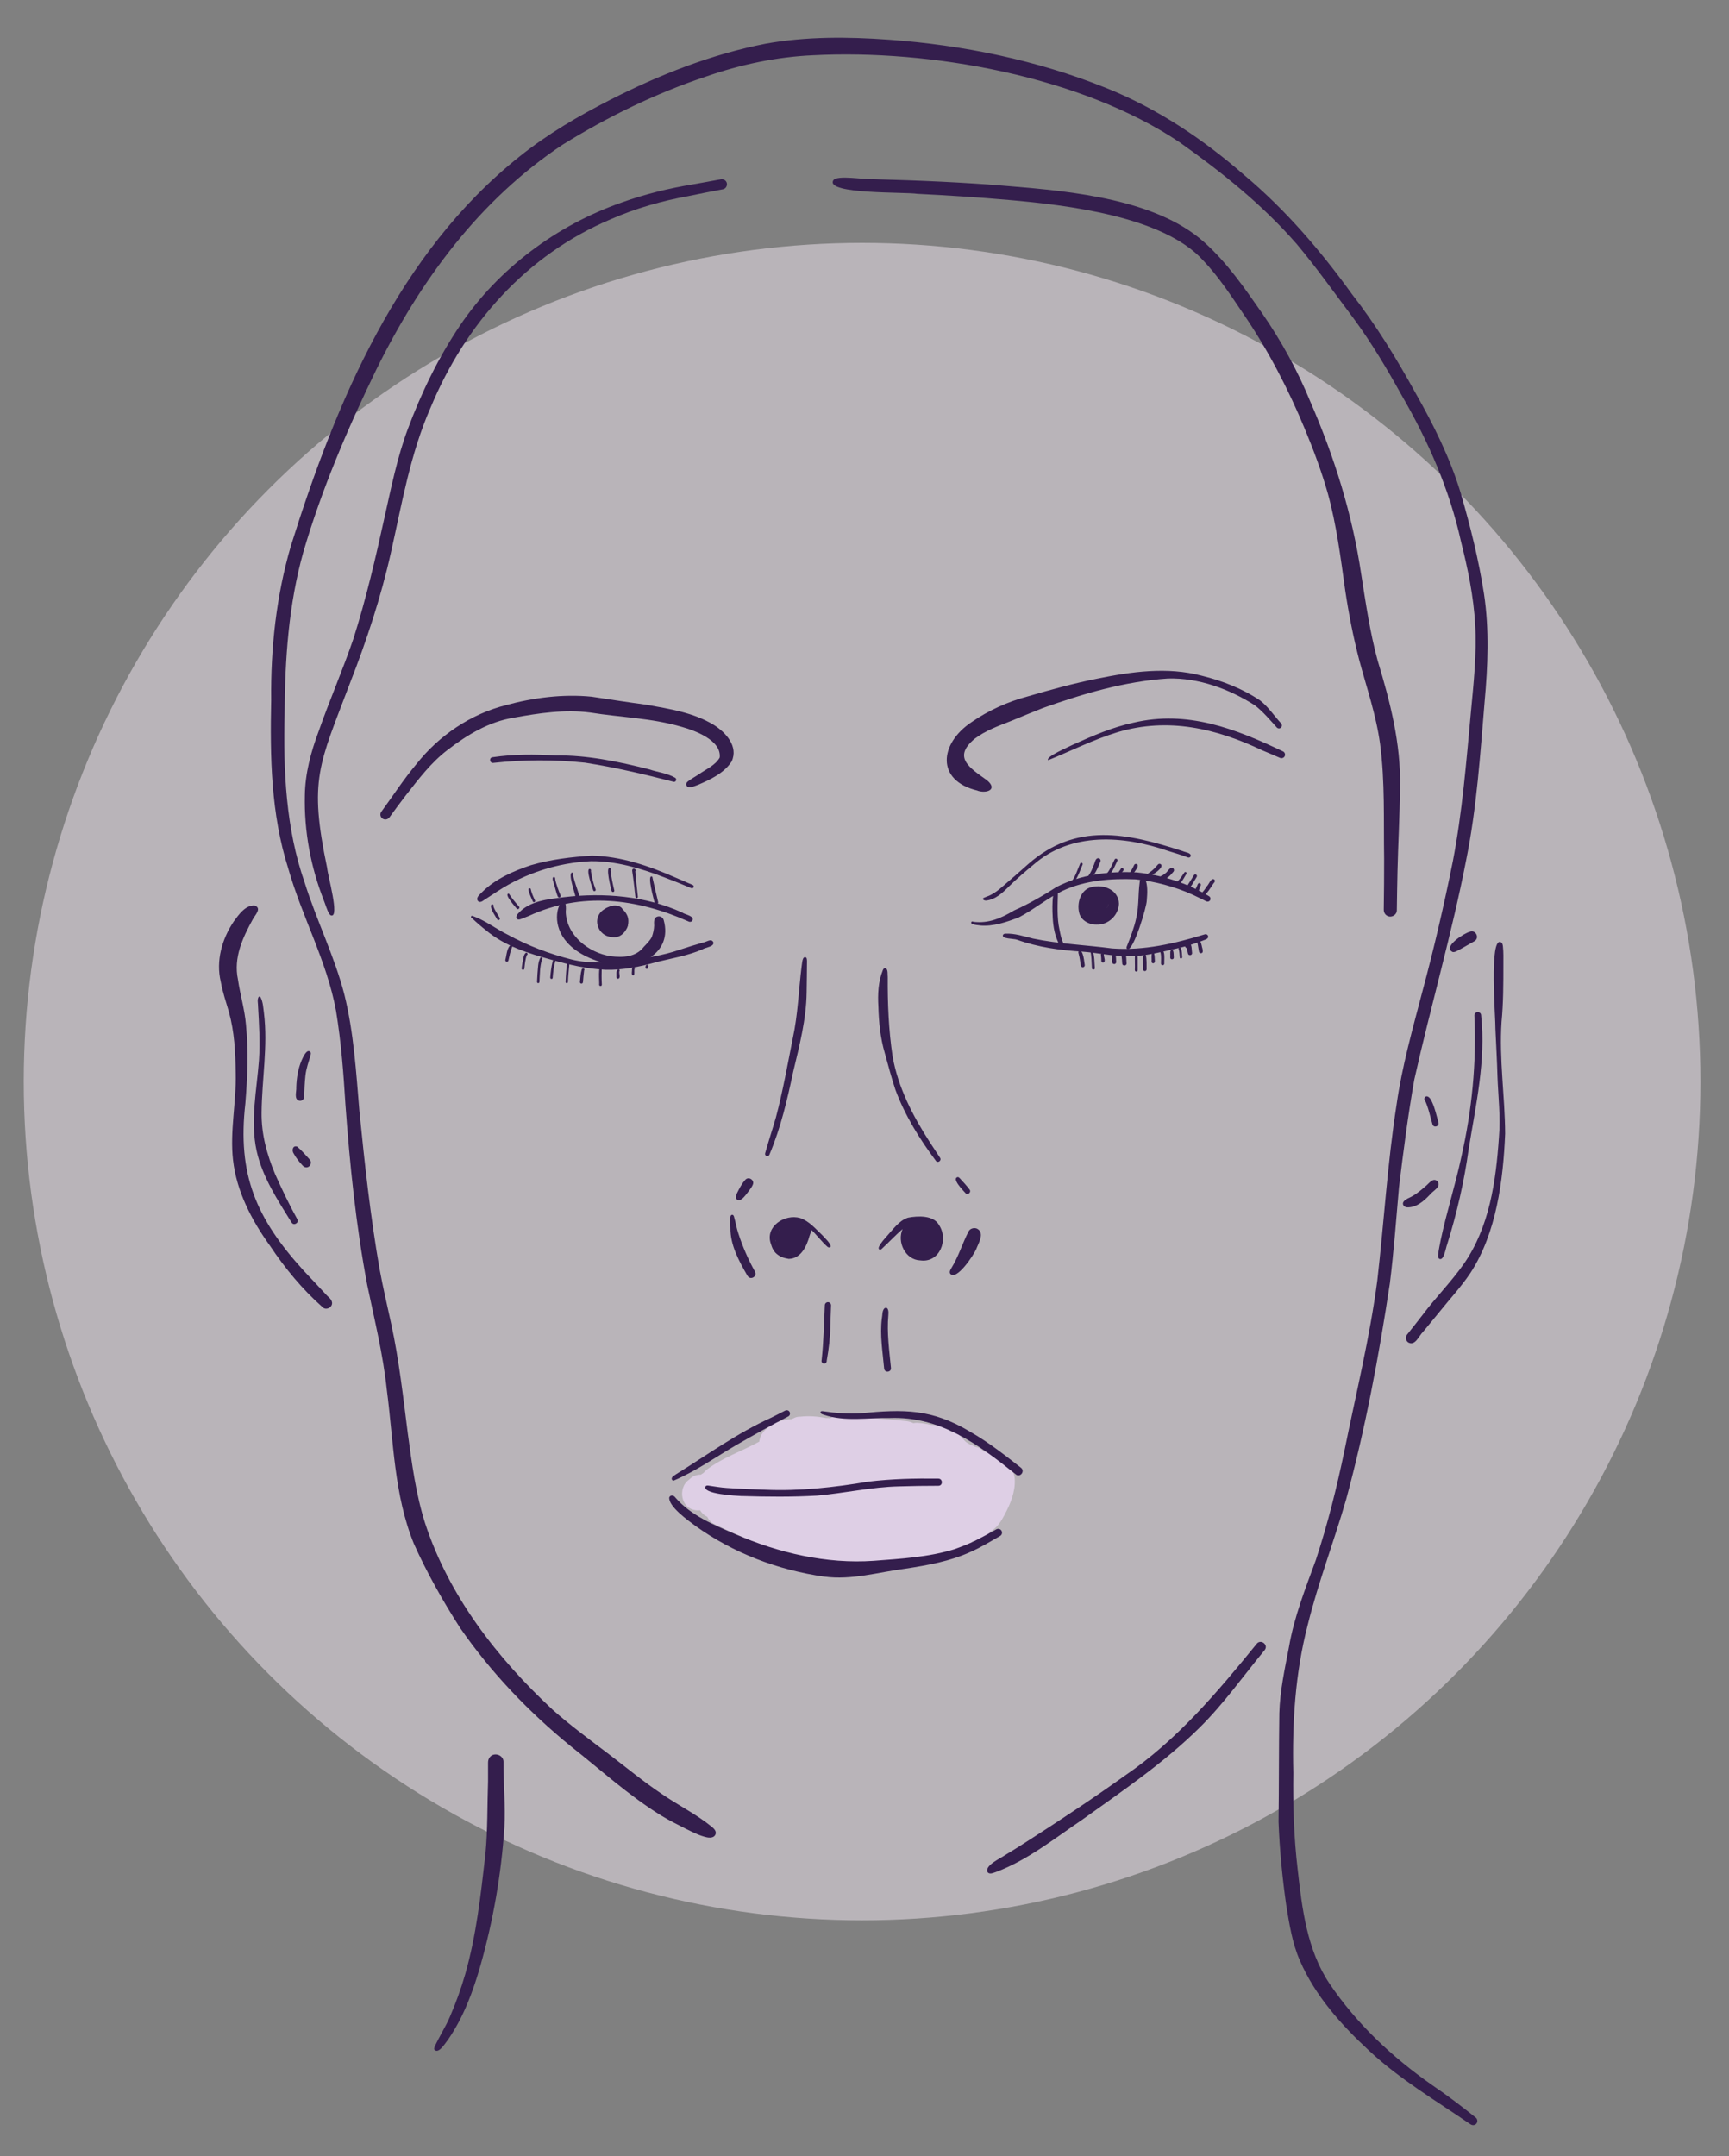 <?xml version="1.0" encoding="UTF-8"?>
<svg id="Calque_1" data-name="Calque 1" xmlns="http://www.w3.org/2000/svg" viewBox="0 0 284.61 354.78">
  <rect x="0" y="0" width="284.61" height="354.78" fill="#808080" stroke="none"/>
  <defs>
    <style>
      .cls-1 {
        fill: #cab7d9;
      }

      .cls-1, .cls-2, .cls-3 {
        stroke-width: 0px;
      }

      .cls-2 {
        fill: #f3e9f2;
        opacity: .5;
      }

      .cls-3 {
        fill: #341e4d;
      }
    </style>
  </defs>
  <path class="cls-1" d="M166.22,241.48c-.12-.12-.26-.23-.41-.33-.02-.02-.03-.05-.05-.07-.92-1.17-2.41-1.85-3.81-2.26,0,0,0,0,0,0-.02-.02-.03-.04-.04-.05-.19-.14-.37-.29-.56-.43-.27-.16-.56-.25-.85-.3,0,0-.02,0-.02,0-.19-.12-.4-.22-.62-.3-.04-.02-.06-.02-.09-.03-.06-.03-.11-.05-.17-.08-.19-.1-.36-.22-.55-.34-.06-.05-.13-.11-.19-.17-.11-.1-.68-.78-.23-.19-.46-.59-.89-1.05-1.64-1.26-.13-.03-.27-.05-.4-.07,0,0,0,0,0,0-.55-.46-.85-.63-1.52-.88-.52-.2-1.11-.25-1.66-.27-.04,0-.08,0-.13,0-.76-.19-1.53-.31-2.33-.35-.2,0-.4.02-.6.06-.36-.17-.74-.29-1.17-.34-3.74-.4-7.48-.68-11.23-.84-.47-.02-.92.13-1.32.37-.16-.03-.33-.05-.5-.04-.06,0-.12,0-.18,0-1.39-.27-2.82-.38-4.22-.22-.38-.01-.73.06-1.06.24-.12.04-.23.1-.33.16-1.73.12-3.39.67-4.61,2.02-.42.47-.68,1.07-.75,1.69-2.82,1.56-5.97,2.59-8.56,4.55-.23.18-.43.38-.62.6-.01.01-.03.02-.04.03-.14.07-.26.16-.38.25-.86,0-1.5.33-1.94.82-1.94,1.28-1.46,5.06,1.48,5.06.11,0,.21-.02.31-.03.28.47.68.86,1.19,1.07.21.49.57.91,1.09,1.16,2.48,1.23,5,2.35,7.56,3.39,1.24.5,2.49.98,3.75,1.43,1.21.44,2.46.96,3.74,1.17.58.09,1.19.11,1.78.05.28.09.58.15.92.15,4.01.02,8.02.14,12.03.05,1.9-.04,3.84-.2,5.69-.68.91-.24,1.78-.58,2.63-.97.39.07.81.08,1.22,0,.85-.15,1.66-.48,2.41-.92.34-.2.63-.48.85-.8.53-.02,1.06-.16,1.53-.4.37-.19.7-.47,1.02-.74.15-.13.28-.3.39-.48.04-.02.08-.03.11-.05,1.05-.61,1.65-1.6,2.2-2.63.96-1.8,1.8-3.77,1.7-5.85-.03-.72-.28-1.42-.8-1.94Z"/>
  <g>
    <circle class="cls-2" cx="141.91" cy="177.96" r="138"/>
    <g>
      <path class="cls-3" d="M71.5,337.24c-.08-.15,0-.35.05-.5.77-1.66,1.79-3.24,2.51-4.91.99-2.29,1.84-4.64,2.52-7,1.84-6.45,2.56-13.08,3.32-19.7.4-4.11.3-8.08.44-12.05.01-1.03,0-2.06,0-3.08,0-.34.09-.66.32-.92.7-.83,2.21-.32,2.22.78-.01,3.62.34,7.23.15,10.85-.53,7.74-1.82,15.16-3.91,22.58-1.22,4.3-2.8,8.58-5.35,12.28-.45.54-1.55,2.45-2.26,1.68Z"/>
      <path class="cls-3" d="M242.08,349.54c-5.67-3.89-11.63-7.39-16.68-12.1-4.58-4.24-8.92-9.06-11.42-14.84-1.27-2.88-1.74-6.02-2.25-9.1-.65-4.54-1.09-9.12-1.27-13.71.08-5.97.04-11.95.13-17.92.1-3.66.89-7.26,1.58-10.84.84-4.95,2.71-9.66,4.43-14.35,1.94-5.89,3.45-11.93,4.71-18,1.89-9.36,4.17-18.57,5.41-28,1.11-9.64,1.67-19.33,3.17-28.92.89-6.29,2.63-12.42,4.23-18.55,1.92-7.12,3.59-14.3,5.04-21.53,1.55-8.06,2.2-16.27,2.96-24.44.45-4.79.99-9.7.71-14.48-.26-4.63-1.21-9.19-2.34-13.68-1.89-8.54-5.41-16.55-9.79-24.09-2.42-4.36-4.95-8.62-7.91-12.63-3.08-4.09-6.04-8.28-9.33-12.2-5.68-6.51-12.3-11.79-19.28-16.75-16.19-10.87-41.06-15.32-60.34-14.32-6.02.26-12.07,1.56-17.7,3.53-8.28,2.77-16.1,6.6-23.49,11.16-13.74,9.12-23.5,22.42-30.72,37.06-4.7,9.67-8.99,19.69-12,30-2.43,8.65-3.03,17.66-3.08,26.61-.23,9.3.2,18.91,3.29,27.73,1.95,6.24,4.92,12.13,6.55,18.47,1.55,6.25,1.93,12.72,2.47,19.11.86,8.69,1.82,17.43,3.32,26.03.56,3.03,1.26,6.03,1.92,9.04,1.29,5.95,1.96,12,2.73,18.03.67,4.95,1.32,9.94,2.83,14.71,3.91,12,11.87,22.24,21.02,30.75,2.97,2.63,6.17,4.97,9.33,7.37,2.85,2.17,5.62,4.46,8.6,6.46,2.68,1.86,5.64,3.3,8.18,5.36.42.34.96.82.64,1.41-.36.63-1.27.44-1.83.27-1.08-.31-2.08-.83-3.08-1.33-1.34-.67-2.67-1.34-3.95-2.12-5.34-3.28-9.99-7.54-14.9-11.41-6.9-5.61-13.14-12.14-18.21-19.45-2.85-4.44-5.47-9.06-7.63-13.88-3.28-8.04-3.34-16.88-4.46-25.37-.62-5.84-2.04-11.53-3.23-17.26-1.84-9.75-2.85-19.66-3.57-29.55-.32-5.19-.71-10.39-1.56-15.52-1.49-8.15-5.61-15.47-7.86-23.4-2.86-8.97-3.01-18.4-2.81-27.73-.09-8.58.84-17.16,3.26-25.41,7.42-23.67,17.7-48.12,37.59-63.98,4.6-3.7,9.72-6.69,14.97-9.36,8.1-4.13,16.68-7.5,25.62-9.24,6.67-1.19,13.5-1.13,20.24-.65,12.2.88,24.33,3.36,35.7,7.92,8.45,3.37,16.06,8.46,22.88,14.43,6.74,5.67,12.48,12.36,17.62,19.48,3.99,5.11,7.37,10.65,10.5,16.32,2.97,5.23,5.66,10.64,7.42,16.41,1.58,5.45,2.97,10.99,3.84,16.6.89,5.9.64,11.89.1,17.81-.72,8.66-1.29,17.37-3.01,25.9-2.35,12.13-5.88,24.23-8.56,36.23-1.04,5.88-1.8,11.8-2.52,17.73-.46,5.26-.85,10.54-1.5,15.78-1.8,11.94-4.03,23.87-7.19,35.53-2,6.95-4.62,13.71-6.35,20.75-2.06,7.95-2.55,16.08-2.36,24.25-.07,5.32.09,10.63.72,15.92.73,6.49,1.53,13.22,5.23,18.77,4.51,6.66,10.33,12.11,16.86,16.68,2.49,1.69,4.88,3.49,7.22,5.38.3.23.35.68.12.98-.24.31-.67.34-.98.12Z"/>
      <path class="cls-3" d="M53.1,215.08c-3.35-2.96-6.19-6.4-8.66-10.11-3.01-4.18-5.5-8.93-6.08-14.11-.54-4.71.56-9.58.44-14.27-.04-3.51-.21-6.79-1.12-10.1-.48-1.65-1.04-3.28-1.34-4.97-.82-3.45.2-7.02,2.14-9.91.82-1.12,1.89-2.68,3.42-2.63,1.24.43.13,1.54-.25,2.21-1.71,3.09-3.24,6.39-2.48,9.97.36,2.5,1.11,4.93,1.32,7.45.42,4.3.25,8.63-.1,12.93-1.34,11.72,1.77,18.93,9.58,27.51,1.19,1.29,2.41,2.54,3.6,3.84.42.53.99.77,1.09,1.43.09.79-.98,1.35-1.56.77Z"/>
      <path class="cls-3" d="M48.01,201.18c-2.31-3.74-4.8-7.47-5.77-11.83-1.07-4.91.02-9.95.39-14.89.2-3,.02-5.9-.15-8.87.01-.48-.16-1.02.05-1.47.03-.1.12-.16.23-.14.08.02.14.09.16.16.39.78.41,1.69.53,2.54.67,5.45-.34,10.91-.39,16.37-.05,3.55.89,6.96,2.24,10.17,1.13,2.51,2.31,5.01,3.65,7.41.31.56-.59,1.1-.93.54Z"/>
      <path class="cls-3" d="M49.34,181.12c-1.04-.17-.5-1.52-.57-2.24.05-1.49.28-2.98.86-4.37.2-.44.89-2.12,1.49-1.39.08.16.04.34,0,.51-.32,1.09-.71,2.17-.84,3.31-.13,1.18-.18,2.37-.22,3.55-.01.37-.36.66-.72.64Z"/>
      <path class="cls-3" d="M50.38,192.07c-.21-.01-.38-.11-.53-.26-.58-.61-1.1-1.27-1.5-2-.36-.49-.17-1.42.58-1.14.75.63,1.4,1.41,2.07,2.14.43.49.04,1.31-.62,1.26Z"/>
      <path class="cls-3" d="M54.5,150.62c-.15-.05-.24-.17-.32-.29-.4-.7-.6-1.5-.9-2.24-2.14-5.46-3.23-11.34-3.1-17.21.05-3.63,1-7.15,2.26-10.52,1.81-5.17,4.02-10.2,5.78-15.39,2.08-6.6,3.6-13.14,5.08-19.86,1.09-4.86,2.07-9.78,3.81-14.47,2.24-5.99,5.04-11.8,8.62-17.1,6.35-9.37,15.88-16.46,26.54-20.2,3.82-1.38,7.79-2.35,11.8-3.01,1.53-.26,3.06-.55,4.59-.83.45-.08.9.2.99.65.09.44-.2.91-.65.99-1.89.35-3.79.73-5.67,1.12-4.37.79-8.67,2.01-12.74,3.79-13.93,5.87-23.99,17.24-29.72,31.04-3.34,7.59-4.71,15.79-6.52,23.83-1.64,7.34-4.01,14.51-6.75,21.51-5.08,13.43-6.8,15.78-3.75,30.37.1,1.29,2.11,8.25.64,7.82Z"/>
      <path class="cls-3" d="M228.79,150.81c-.61-.04-1.02-.55-1.01-1.14.04-2.82.07-5.64.06-8.41-.1-6.38.16-12.57-.66-18.83-.67-4.86-2.19-9.17-3.43-13.8-.99-3.79-1.74-7.64-2.32-11.52-.75-5.41-1.44-10.78-2.85-15.89-1.02-3.6-2.33-7.11-3.76-10.56-2.74-6.62-6.05-13.01-10.09-18.93-2.08-3.06-4.13-6.22-6.69-8.89-6.58-7.28-22.54-9.11-32-9.94-5.02-.44-10.04-.76-15.07-1.01-1.87-.32-15.03.1-13.82-2.19.5-.99,5.29-.1,6.51-.22,7.54.21,15.08.51,22.59,1.16,10.24.84,24.09,2.17,31.96,9.2,3.77,3.36,6.67,7.57,9.54,11.69,3.16,4.56,5.85,9.45,7.95,14.58,3.95,9.06,6.91,18.53,8.36,28.32.75,4.75,1.44,9.57,2.7,14.21,2.06,6.79,3.87,13.74,3.69,20.9-.03,4.62-.31,9.25-.41,13.87-.05,2.13-.08,4.26-.11,6.39,0,.59-.57,1.04-1.14,1.01Z"/>
      <path class="cls-3" d="M62.97,134.69c-.36-.24-.47-.76-.21-1.12,1.92-2.61,3.68-5.35,5.77-7.83,3.71-4.71,8.96-8.27,14.79-9.73,4.54-1.23,9.36-1.84,14.06-1.38,3,.45,6,.92,9,1.32,3.8.68,7.8,1.29,11.13,3.33,1.98,1.25,4.08,3.54,2.92,6.02-1.23,1.9-3.51,2.98-5.54,3.84-.54.17-1.71.81-1.94-.04-.02-.21.12-.39.27-.52.55-.43,1.17-.76,1.76-1.14,1.26-.9,2.74-1.48,3.49-2.79.32-2.84-4.07-4.45-6.26-5.06-5.02-1.47-9.97-1.54-15.04-2.35-4.18-.55-8.46.09-12.57.84-4.09.65-7.68,2.81-10.91,5.3-2.74,2.08-4.82,4.85-6.93,7.54-.9,1.17-1.79,2.36-2.65,3.56-.26.36-.76.46-1.12.22Z"/>
      <path class="cls-3" d="M110.94,128.65c-4.82-1.24-9.73-2.4-14.64-3.16-5.02-.53-10.12-.51-15.13.04-.6.04-.69-.89-.07-.94,3.47-.51,6.86-.49,10.35-.29,5.2-.08,10.38,1.02,15.39,2.28,1.4.48,2.97.63,4.26,1.37.35.15.23.73-.17.69Z"/>
      <path class="cls-3" d="M160.94,130.09c-6.97-1.65-6.27-7.76-1.05-11.25,2.77-1.93,6.03-3.4,9.26-4.25,3.79-1.11,7.6-2.16,11.47-2.93,5.63-1.15,11.51-1.98,17.16-.49,3.42.84,6.78,2.14,9.7,4.12,1.33,1.06,2.27,2.5,3.41,3.74.17.2.17.5-.03.69-.19.18-.51.17-.69-.03-1.14-1.26-2.25-2.58-3.59-3.63-4.24-2.7-9.27-4.56-14.34-4.42-7.08.47-13.9,2.48-20.54,4.84-1.82.71-3.63,1.47-5.44,2.21-2,.78-4.07,1.54-5.78,2.83-3.77,3.1-.83,4.83,2,6.87,1.79,1.5-.02,2.2-1.54,1.72Z"/>
      <path class="cls-3" d="M172.54,125.08c-.53-.56,3.56-2.26,4.07-2.55,3.24-1.46,6.54-2.9,10.03-3.64,8.83-2.06,16.69.99,24.55,4.74.29.13.42.49.29.78-.13.29-.49.42-.78.29-.95-.43-1.93-.82-2.89-1.23-7.63-3.63-15.52-5.47-23.81-3.01-3.92,1.18-7.79,3.14-11.46,4.62Z"/>
      <path class="cls-3" d="M113.39,151.64c-8.57-3.83-17.69-4.95-26.4-.91-.32.13-.65.25-.98.38-.3.12-.82.38-.99-.07-.09-.24.07-.5.22-.68,1.88-2.16,4.97-2.4,7.64-2.75,6.49-.76,13.44-.21,19.42,2.54.47.35,1.99.52,1.69,1.28-.11.23-.38.31-.6.21Z"/>
      <path class="cls-3" d="M100.53,158.74c-14.27-3.28-6.85-14.72-7.4-8.7.11,3.88,3.81,6.75,7.41,7.29,1.99.25,4.15.16,5.45-1.56.49-.51,1.01-1.01,1.32-1.64.22-.65.35-1.23.37-1.84-.03-.57-.1-1.37.63-1.5.44-.09.85.2.95.63,1.49,5.44-4.09,8.11-8.72,7.32Z"/>
      <path class="cls-3" d="M100.73,154.18c-2.37-.13-3.39-3.2-1.32-4.54.49-.35,1.43-.83,1.85-.17.65-.66,1.58.38,1.89.97.91,1.6-.48,4.11-2.42,3.74ZM101.79,152.37c.83.07.81-1,.61-1.54,0-.02-.02-.04-.02-.06,0,0,0,.01,0,.02,0,0,0,0,0,0-.11-.3-.35-.53-.66-.64-.23,0-.46-.11-.51-.35-2.05.87-1.41,2.45.58,2.57Z"/>
      <path class="cls-3" d="M99.84,150.46c-.22-.71,1.4-1.24,1.53-.42.03.4-.42.48-.72.54-.3.01-.62.17-.8-.12Z"/>
      <path class="cls-3" d="M100.8,150.28c-.06-.01-.13-.03-.19-.04-.26.12-.51-.23-.31-.44.25-.19.62-.25.93-.19.39.07.36.67-.04.69-.13.01-.26,0-.39-.02Z"/>
      <path class="cls-3" d="M100.62,150.25c-.78-.18-.08-.89.39-.95.28-.07.56.14.61.41.09.6-.55.73-1,.54Z"/>
      <path class="cls-3" d="M100.35,150.26s.04,0,.07,0c-1.13-.22-.15-1.5.65-1.09.37.16.41.73.06.94-.24.14-.51.18-.78.13Z"/>
      <path class="cls-3" d="M100.89,152.87s-.03-.04-.04-.07c-2.13.91-2.96-2.5-.66-2.68.03-.04.06-.08.09-.11-.55-.07-.21-.67.12-.8.71-.54,2.7-.06,1.9,1.04.86.35,1.34,1.5.94,2.34-.4.9-1.8,1.15-2.36.28Z"/>
      <path class="cls-3" d="M78.65,148.22c-.36-.58.38-1.08.73-1.46,2.17-2.16,5.21-3.48,8.03-4.41,3.25-.95,6.65-1.36,10.03-1.56,4.75.08,9.4,1.69,13.71,3.58.96.42,1.92.83,2.88,1.24.14.06.21.24.14.38-.07.14-.23.2-.38.14-1.51-.64-3.03-1.24-4.55-1.82-3.81-1.45-7.87-2.66-11.97-2.61-5.38.23-10.79,1.96-15.3,4.9-.77.5-1.55,1-2.32,1.51-.29.22-.71.47-1,.11Z"/>
      <path class="cls-3" d="M99.56,159.55c-2.99-.13-5.92-.83-8.79-1.64-3.79-1.05-7.68-2.25-10.74-4.82-.81-.63-1.6-1.32-2.34-2.02-.23-.03-.19-.38-.01-.39,0,0,.02,0,.02,0,0,0,0,0,0,0,0,0,0,0,0,0,0,0,0,0,0,0,0,0,0,0,0,0,0,0,0,0,0,0,2.1.7,3.91,2.14,5.9,3.12,3.29,1.8,6.87,3.16,10.49,4.07,2.96.75,6,.45,8.98.16,2.97-.34,5.98-.79,8.79-1.76,1.27-.42,2.65-.84,3.91-1.2.52-.07,1.29-.72,1.64-.07.26.78-1.31.87-1.78,1.2-2.37,1.03-4.93,1.45-7.43,2.06-2.8.8-5.69,1.38-8.62,1.3Z"/>
      <path class="cls-3" d="M81.85,151.28c-.37-.66-.85-1.28-1.02-2.02-.03-.13-.04-.29.06-.39.15-.19.45.03.32.23.23.7.69,1.28,1.04,1.92.07.11.04.26-.07.33-.11.07-.26.04-.33-.07Z"/>
      <path class="cls-3" d="M85.06,149.5c-.23-.29-2.22-2.47-1.29-2.47.46.75,1.08,1.46,1.67,2.14.21.24-.17.58-.38.33Z"/>
      <path class="cls-3" d="M87.72,148.33c-.12-.28-1.29-2.61-.37-2.11.14.69.42,1.31.72,1.94.12.23-.25.41-.36.17Z"/>
      <path class="cls-3" d="M91.81,147.5c-.26-.63-.39-1.31-.6-1.96-.04-.31-.49-1.14-.04-1.25.11,0,.2.08.21.19.03.56.27,1.11.43,1.65.14.41.31.81.47,1.21.05.13-.03.27-.15.31-.13.04-.26-.03-.31-.15Z"/>
      <path class="cls-3" d="M94.73,147.53c-.09-.6-1.3-3.9-.55-3.96.18,0,.28.22.14.34.22,1.17.7,2.27,1.03,3.42.13.4-.49.61-.62.2Z"/>
      <path class="cls-3" d="M97.66,146.51c-.16-.44-1.3-3.57-.58-3.54.16.01.27.2.19.34.16,1.04.39,2.07.78,3.04.09.23-.28.39-.39.16Z"/>
      <path class="cls-3" d="M100.68,146.62c-.1-.39-1.09-4.16-.25-3.78.1.06.15.2.07.29.11,1.14.35,2.27.62,3.38.06.26-.36.37-.43.11Z"/>
      <path class="cls-3" d="M104.6,147.62c-.17-1.41-.3-2.81-.52-4.2,0-.13-.06-.26.03-.38.21-.31.69.03.47.32.11,1.38.26,2.8.42,4.18.05.25-.34.33-.39.07Z"/>
      <path class="cls-3" d="M107.75,148.53c-.11-.51-1.23-4.44-.49-4.33.1.03.17.13.15.23.29,1.33.62,2.66.93,3.99.08.38-.52.5-.59.11Z"/>
      <path class="cls-3" d="M83.38,158.23c-.14-.03-.22-.17-.19-.3.23-.84.21-2.03,1-2.55.24-.08.37.29.13.37-.3.74-.46,1.52-.63,2.29-.03.14-.17.22-.3.19Z"/>
      <path class="cls-3" d="M86.07,159.57c-.12,0-.21-.12-.2-.23.04-.32.08-.64.14-.95.15-.5.11-1.34.58-1.64.23-.05.36.32.13.4-.27.72-.32,1.48-.41,2.23-.01.12-.12.21-.23.2Z"/>
      <path class="cls-3" d="M88.58,161.76c-.11,0-.18-.11-.18-.21.02-.43.05-.86.07-1.29.1-.88.04-1.99.52-2.74.21-.11.41.18.23.33-.37,1.21-.34,2.48-.43,3.73,0,.11-.11.19-.21.18Z"/>
      <path class="cls-3" d="M90.76,161.06c-.11,0-.19-.11-.18-.21.06-.87.17-1.73.37-2.57.03-.13.08-.35.26-.35.11,0,.2.08.21.19-.27.89-.37,1.84-.44,2.77,0,.11-.11.19-.21.18Z"/>
      <path class="cls-3" d="M93.28,161.77c-.11,0-.18-.11-.18-.21.03-.61.06-1.22.11-1.82.07-.29,0-1.71.53-1.27-.09,1.01-.22,2.08-.25,3.12,0,.11-.11.19-.21.18Z"/>
      <path class="cls-3" d="M95.69,161.84c-.14-.01-.24-.14-.23-.27.08-.67.09-1.38.29-2.03.11-.34.62-.18.4.14-.09.63-.13,1.29-.19,1.93-.01.14-.14.24-.27.23Z"/>
      <path class="cls-3" d="M98.63,162.02c.07-.34-.27-3.44.42-2.79-.02.91-.04,1.85.02,2.77.02.29-.43.31-.44.02Z"/>
      <path class="cls-3" d="M101.48,160.79c.04-.39-.15-1.12.29-1.3.18-.04.31.2.18.32-.08.35.28,1.13-.2,1.23-.14,0-.27-.11-.27-.25Z"/>
      <path class="cls-3" d="M104.07,160.42c-.15-.24-.02-.59-.04-.86-.02-.24.17-.66.43-.38.08.16-.07.36-.04.53-.02.25.11.96-.34.72Z"/>
      <path class="cls-3" d="M106.44,159.42c-.29-.02-.21-.59,0-.66.2-.08.38.17.23.32,0,.15-.03.36-.23.34Z"/>
      <path class="cls-3" d="M162.26,148.17c-.17-.01-.44-.06-.45-.26,0-.1.08-.19.17-.2.33-.16.77-.28,1.07-.45.78-.38,1.42-.91,2.05-1.46,1.4-1.2,2.77-2.39,4.14-3.62,7.91-6.94,16.3-5.1,25.43-2.15.41.21,1.49.27,1.32.87-.08.17-.27.24-.44.18-1.07-.41-2.17-.73-3.26-1.07-7.35-2.54-15.96-3.16-22.18,2.27-1.39,1.15-2.71,2.28-3.99,3.53-1.06,1.07-2.29,2.24-3.86,2.37Z"/>
      <path class="cls-3" d="M161.28,152.26c-.39-.04-.79-.07-1.17-.21-.14-.03-.26-.12-.24-.27.02-.16.23-.23.34-.11,2.56.31,4.6-.61,6.74-1.88,2.49-1.11,4.75-2.43,7.03-3.89,4-2.03,8.71-2.6,13.14-2.36,4.18.43,8.32,1.75,11.9,3.92.23.13.3.44.17.66-.14.23-.42.29-.65.17-.75-.4-1.5-.73-2.26-1.1-2.91-1.31-6.2-2.18-9.33-2.51-4.1-.17-8.26.15-12.01,1.88-2.54,1.22-4.71,3.06-7.19,4.36-2.03.79-4.24,1.56-6.45,1.35Z"/>
      <path class="cls-3" d="M185.61,157.33c-2.5-.01-4.94-.56-7.42-.75-3.68-.23-7.32-.72-10.8-1.97-.47-.19-2.62-.1-2.28-.8.08-.13.23-.18.37-.19,1.57-.07,3.07.44,4.58.81,4.29.89,8.68,1.05,13.01,1.62,5.25.39,10.34-.81,15.29-2.33.2-.06.42.06.49.24.19.58-.61.66-.98.85-1.17.44-2.36.82-3.57,1.11-2.87.63-5.74,1.47-8.71,1.4Z"/>
      <path class="cls-3" d="M174.37,155.4c-.72-1.32-1-2.87-1.08-4.36-.03-.59-.32-5.38.86-4.49-.04,2.14-.22,4.38.27,6.51.14.68.26,1.37.56,2,.16.37-.37.67-.6.35Z"/>
      <path class="cls-3" d="M185.61,156.18c-.13-.06-.21-.21-.17-.35.62-1.55,1.23-3.11,1.59-4.75.54-2.24.23-4.61.74-6.84.27-.4.65.01.73.33.46,1.13.36,2.39.27,3.58,0,1.03-2.17,8.27-3.16,8.03Z"/>
      <path class="cls-3" d="M180.48,152.13c-1.21.03-2.58-.71-2.84-1.96-.41-1.62.27-3.86,2.09-4.22,1.98-.49,4.4.48,4.46,2.75-.09,1.93-1.77,3.52-3.71,3.43ZM180.58,150.17c.94,0,2.26-.91,1.77-1.94-1.34-1.06-4.02-.86-3.5,1.4.41.49,1.13.57,1.73.55Z"/>
      <path class="cls-3" d="M178.82,149.85c-.43,0-.82-.38-.8-.82.06-.56.1-1.25.6-1.6.62-.34,1.09.35,1.04.92,0-.02,0-.03,0-.05.07.63-.02,1.55-.83,1.55Z"/>
      <path class="cls-3" d="M179.03,150.3c-.96-.18-.57-1.34-.36-1.97.13-.48.58-1.57,1.15-.88.15.33.09.7.12,1.06,0,.67.06,1.89-.91,1.79Z"/>
      <path class="cls-3" d="M179.49,150.58c-1.1-.23-.6-1.58-.4-2.33.12-.49.38-1.37,1.05-1.04.46.3.33.95.37,1.42.01.74.03,2.05-1.02,1.94Z"/>
      <path class="cls-3" d="M180.04,150.21c-.48,0-.93-.42-.9-.92.07-.64.12-1.43.63-1.88,1.2-.62,1.35,1.24,1.19,2.02-.07.44-.46.79-.91.78Z"/>
      <path class="cls-3" d="M180.33,150.27c-.43-.06-.76-.44-.76-.88.07-.7.34-2.45,1.37-2,.37.24.43.69.45,1.1.1.74-.08,1.9-1.06,1.78Z"/>
      <path class="cls-3" d="M180.92,150.17c-.54-.07-.91-.59-.84-1.12.05-.74.65-2.19,1.56-1.46.71.75.65,2.74-.72,2.59Z"/>
      <path class="cls-3" d="M181.54,149.59c-.44-.06-.78-.5-.71-.95.09-.54.32-1.55,1.08-1.34.64.21.61,1.03.57,1.58-.04.45-.52.77-.95.71Z"/>
      <path class="cls-3" d="M182.24,148.74c-.84-.02-.83-1.41.02-1.39.86,0,.81,1.38-.02,1.39Z"/>
      <path class="cls-3" d="M181.42,150.19c-.3-.5.24-1.17.77-.85.77.48-.26,1.57-.77.85Z"/>
      <path class="cls-3" d="M176.22,145.39c-.11-.15-.02-.43.19-.39.66-.86.95-1.92,1.39-2.91.11-.26.52-.09.4.17-.24.53-1.27,3.59-1.99,3.13Z"/>
      <path class="cls-3" d="M179.27,144.36c-.13-.1-.13-.3-.01-.41.31-.46.54-.97.73-1.49.25-.41.27-1.42.94-1.23.2.09.29.33.21.53-.29.6-1.05,2.86-1.87,2.59Z"/>
      <path class="cls-3" d="M182.2,144.07c-.13-.07-.12-.28,0-.34.56-.68.88-1.52,1.27-2.3.13-.3.6-.1.46.2-.43.83-.72,1.84-1.49,2.42-.08.05-.16.08-.25.03Z"/>
      <path class="cls-3" d="M184.23,143.72c-.29-.22.19-.52.26-.77.16-.29.62-.02.44.27-.16.21-.39.61-.7.5Z"/>
      <path class="cls-3" d="M186.24,143.79c-.28-.01-.21-.33-.07-.48.21-.33.34-.63.51-.96.09-.26.49-.28.6-.01.06.4-.31.77-.51,1.1-.12.16-.31.37-.53.35Z"/>
      <path class="cls-3" d="M188.85,143.95c.03-.21.26-.29.4-.41.56-.38.95-.83,1.37-1.31.12-.13.33-.13.46-.03.63.51-1.43,1.9-1.93,1.91-.12.1-.32,0-.31-.16Z"/>
      <path class="cls-3" d="M191.01,144.55c-.18-.24.1-.45.32-.51.18-.09.33-.21.47-.33.42-.24.76-1.18,1.31-.85.16.13.2.38.07.54-.47.57-1.36,1.64-2.17,1.14Z"/>
      <path class="cls-3" d="M193.64,145.56c-.16-.16-.08-.45.14-.5.49-.41.81-.97,1.17-1.49.14-.23.49-.02.35.21-.28.37-1.12,2.22-1.66,1.77Z"/>
      <path class="cls-3" d="M195.16,146.25c-.16-.33.3-.47.41-.73.33-.5.65-1.01.96-1.52.08-.13.24-.17.37-.09.13.08.17.24.09.37-.24.4-.48.8-.72,1.2-.23.3-.69,1.26-1.11.78Z"/>
      <path class="cls-3" d="M196.86,146.74c-.12-.07-.13-.23-.03-.32.11-.13.24-.41.45-.26.18.15-.02.35-.12.48-.07.1-.18.17-.3.1Z"/>
      <path class="cls-3" d="M196.86,146.51c-.08-.24.13-.7.44-.58.15.06.2.25.13.39-.08.21-.43.53-.56.19Z"/>
      <path class="cls-3" d="M196.81,146.55c0-.38.24-.73.36-1.08.06-.13.22-.2.35-.14.13.06.2.22.14.35-.15.23-.54,1.47-.86.85,0,0,0,.02,0,.02Z"/>
      <path class="cls-3" d="M197.87,147.27c-.13-.14-.1-.36.05-.45.3-.31.52-.68.77-1.03.32-.3.66-1.41,1.18-1.09.14.11.15.31.05.45-.39.39-1.5,2.61-2.05,2.13Z"/>
      <path class="cls-3" d="M177.91,158.86c-.11-.66-.17-1.27-.34-1.88-.28-.72.46-.68.63-.06.22.59.26,1.24.36,1.86.03.18-.11.34-.28.37-.18.02-.34-.11-.37-.28Z"/>
      <path class="cls-3" d="M179.74,159.29c-.07-.97-.03-1.99-.28-2.92.03-.08.1-.14.19-.14s.16.06.19.14c.35.93.29,1.96.38,2.93,0,.31-.48.31-.48,0Z"/>
      <path class="cls-3" d="M181.29,158.12c0-.35-.03-.7-.07-1.05,0-.12.1-.23.21-.24.15-.03.3.13.27.28,0,.37.39,1.13-.1,1.28-.17.02-.31-.11-.31-.28Z"/>
      <path class="cls-3" d="M183.4,158.62c-.55-.06-.27-.76-.33-1.12,0-.18-.02-.44.17-.52.58-.18.44.96.5,1.31,0,.19-.16.34-.34.34Z"/>
      <path class="cls-3" d="M184.73,158.55c-.04-.51-.04-.96-.16-1.42,0-.16.11-.3.27-.34.71-.1.53,1.26.61,1.72.01.44-.68.48-.72.04Z"/>
      <path class="cls-3" d="M187.04,159.86c-.13,0-.23-.11-.23-.23.04-.88-.04-1.78.03-2.65.09-.17.37-.13.41.06.04.42.03.83.03,1.25,0,.45,0,.9,0,1.34,0,.13-.11.23-.23.23Z"/>
      <path class="cls-3" d="M188.17,159.48c.08-.41-.29-2.97.43-2.35.2.76.12,1.58.14,2.36,0,.16-.13.29-.29.29-.16,0-.28-.13-.29-.29Z"/>
      <path class="cls-3" d="M189.82,158.5c-.14,0-.26-.12-.26-.26.05-.48-.07-1,.08-1.45.41-.31.39.43.43.68-.03.32.21.97-.24,1.03Z"/>
      <path class="cls-3" d="M191.11,158.54c-.01-.57.06-1.15-.05-1.71-.11-.14-.02-.37.16-.42.64-.11.38,1.71.43,2.14,0,.35-.54.34-.54,0Z"/>
      <path class="cls-3" d="M192.63,157.54c.05-.39-.06-.82.08-1.18.59-.38.46.87.51,1.19,0,.38-.6.38-.59,0Z"/>
      <path class="cls-3" d="M194.21,157.54c-.04-.5-.05-.99-.21-1.44,0-.11.09-.2.2-.2.06,0,.13.03.16.08.22.46.18,1,.24,1.5.03.25-.37.31-.4.05Z"/>
      <path class="cls-3" d="M195.55,156.9c-.06-.27-.11-.54-.19-.8-.01-.03-.03-.07-.04-.1-.62-.35-.02-1.27.55-.84.35.44.28,1.11.36,1.66.01.39-.59.47-.68.08Z"/>
      <path class="cls-3" d="M197.36,156.56c-.08-.41-.13-.83-.21-1.23-.04-.16-.1-.34.03-.47.4-.28.55.39.62.67.05.37.27.78.16,1.15-.15.26-.56.18-.6-.13Z"/>
      <path class="cls-3" d="M239.09,156.62c-1.66-.84,1.99-3.12,2.85-3.31.97-.41,1.68,1.02.76,1.55-.87.47-1.71,1-2.59,1.46-.31.16-.66.4-1.02.31Z"/>
      <path class="cls-3" d="M231.76,220.84c-.38-.3-.45-.86-.15-1.24.86-1.08,1.72-2.16,2.56-3.25,2.15-2.87,4.7-5.42,6.76-8.35,4.27-6.12,5.31-13.63,5.81-20.88.29-3.34-.12-6.67-.24-9.99-.07-2.61-.23-5.23-.34-7.84.05-1.54-1.09-15.34.93-14.25.25.14.28.47.31.72.1.96.07,1.93.07,2.89,0,3.14,0,6.39-.3,9.5-.41,6.14.56,12.26.59,18.38-.32,7.7-1.43,16.33-5.7,22.9-1.53,2.29-3.42,4.31-5.14,6.46-.89,1.08-1.78,2.15-2.66,3.23-.71.67-1.32,2.46-2.5,1.73Z"/>
      <path class="cls-3" d="M236.87,207.08c-.19-.19-.15-.49-.13-.73.09-.76.26-1.51.4-2.26.97-4.6,2.45-9.19,3.42-13.77,1.73-7.62,2.51-15.44,2.14-23.25,0-.7,1.1-.73,1.11,0,.8,7.43-.87,14.7-2.05,21.98-.73,5.33-1.94,10.55-3.54,15.69-.24.55-.54,2.91-1.36,2.34Z"/>
      <path class="cls-3" d="M235.8,184.99c-.39-1.32-.65-2.69-1.24-3.95-.29-.3.11-.81.47-.61.33.14.51.5.66.81.53,1.1.77,2.31,1.1,3.48.16.64-.81.91-.99.27Z"/>
      <path class="cls-3" d="M231.63,198.65c-.45,0-.87-.45-.62-.89.17-.26.47-.43.73-.58,1.06-.45,1.99-1.18,2.83-1.93.59-.41,1.26-1.59,2.04-.9.74.93-.77,1.59-1.26,2.24-.98,1.04-2.21,2.12-3.73,2.06Z"/>
      <path class="cls-3" d="M126.21,190.23c-.19-.06-.32-.27-.26-.47.55-1.99,1.21-3.95,1.78-5.94,1.14-4.31,1.9-8.59,2.76-12.94.86-3.92.97-7.94,1.47-11.92.1-.44.07-1.74.74-1.42.12.13.13.35.14.53,0,1.73-.04,3.47-.06,5.21-.06,4.47-1.19,8.79-2.22,13.1-.97,4.56-2.03,9.13-3.84,13.44-.05.24-.25.49-.52.4Z"/>
      <path class="cls-3" d="M154.05,190.99c-2.69-3.59-5.11-7.5-6.66-11.7-.66-1.99-1.19-4.02-1.75-6.04-.73-2.48-.98-5.07-1.05-7.64-.12-2.02-.03-4.08.73-5.98.07-.23.33-.46.56-.28.32.36.19.94.25,1.39-.03,4.37.15,8.77.8,13.08.91,5.14,3.33,9.78,6.13,14.12.59.87,1.09,1.69,1.67,2.54.32.44-.33.97-.68.52Z"/>
      <path class="cls-3" d="M121.18,197.23c-.12-.27,0-.6.11-.85.39-.8.81-1.63,1.42-2.29.56-.57,1.54.1,1.21.83-.12.3-.31.57-.5.83-.43.5-1.53,2.39-2.24,1.48Z"/>
      <path class="cls-3" d="M123.05,209.93c-1.4-2.43-2.85-5.05-2.82-7.93-.02-.56-.05-1.12-.01-1.68.01-.16.04-.32.18-.41.22-.12.4.1.43.3.27.93.41,1.89.73,2.8.7,2.15,1.61,4.23,2.71,6.21.44.8-.74,1.5-1.22.7Z"/>
      <path class="cls-3" d="M158.93,196.31c-.34-.39-2.35-2.39-1.28-2.64.13,0,.24.09.33.18.56.61,1.13,1.22,1.63,1.88.33.43-.3.98-.68.59Z"/>
      <path class="cls-3" d="M156.41,209.57c-.19-.35.07-.71.25-1.01,1.15-1.88,1.77-4.01,2.78-5.96.25-.48.9-.65,1.38-.45,1.34.7.24,2.39-.13,3.39-.37.88-3.25,5.3-4.28,4.02Z"/>
      <path class="cls-3" d="M128.06,206.43c-.66-.36-.97-1.1-1.17-1.78-1-2.85,2.29-4.97,4.82-4.24,1.51.51,2.57,1.81,3.7,2.87.46.53,1.04,1.01,1.32,1.67.03.07.03.15-.02.21-.12.13-.34.09-.48,0-1.86-1.6-3.47-4.81-6.34-4.05-1.06.19-1.94,1.01-2.27,2.01-.13.56.08,1.17.32,1.65.16.3.32.64.64.79.57.34.06,1.21-.52.88Z"/>
      <path class="cls-3" d="M129.87,207.14c-.79-.13-1.71-.37-2.18-1.07-.41-.55-.06-1.09.57-.69-.01,0-.02-.01-.03-.02h-.02c.41.21.88.4,1.36.35.44-.1.82-.23,1.18-.39,1.17-.5,2.24-1.67,2.09-3-.03-.14-.04-.28-.01-.43.07-.47.78-.47.84,0,.03.53-.31,1.04-.44,1.53-.44,1.65-1.41,3.65-3.35,3.71Z"/>
      <path class="cls-3" d="M151.48,207.38c-2.46-.08-3.86-3.05-2.9-5.16-1.17,1-2.21,2.13-3.34,3.17-.35.43-.8.19-.52-.33.33-.64.83-1.17,1.3-1.71,1.02-1.1,1.95-2.51,3.44-3,1.61-.31,4.22-.44,5.12,1.22,1.6,2.42.09,6.26-3.09,5.81ZM152.68,206.36c1.59-.25,1.89-2.8,1.25-4-.46-.75-1.4-1.01-2.21-1.05-.84-.13-1.67.08-2.42.45.22.17.14.45,0,.65-.09.21-.13.42-.16.64.06,2.58,1.35,2.91,3.56,3.32Z"/>
      <path class="cls-3" d="M127.58,204.1c-.55-.21.14-1.27.18-1.7.08-.23.09-.71.46-.55.08.05.13.15.12.24-.09.38-.15.86-.24,1.22-.09.29-.07.88-.52.78Z"/>
      <path class="cls-3" d="M128.69,203.75c.06-1.99,3.01-1.97,3.03.02-.06,1.99-3.01,1.97-3.03-.02Z"/>
      <path class="cls-3" d="M128.27,203.81c.1-2.5,3.75-2.48,3.81.03-.1,2.5-3.75,2.48-3.81-.03Z"/>
      <path class="cls-3" d="M127.89,204.65c-.1-.3-.27-.67-.08-.96.4-.44.73.25.9.56.31.56-.57.99-.83.41Z"/>
      <path class="cls-3" d="M128.05,206.28c-.45-.47-.71-1.27-.36-1.86-.01-.42-.06-.93.29-1.22.18-.42.45-.8.76-1.13.55-.59,1.61.03,1.36.8-.13.45-.36.86-.47,1.31.02.6.72.95.46,1.65-.23.89-1.45,1.11-2.04.44Z"/>
      <path class="cls-3" d="M128.51,203.57c-.51-.24-.43-.94-.2-1.37-.24-.77.68-1.22,1.32-1.08,1.01.34.66,2.14-.37,2.2-.2.17-.48.39-.75.26Z"/>
      <path class="cls-3" d="M131.36,204.67c-.31-.6.06-1.3.02-1.93-.18-.12-.34-.35-.58-.3-.45.15-.86.41-1.3.59-.98.15-.76-1.22-.13-1.53.05-.76.78-1.21,1.34-.59,1.04-.35,2.3.7,2.08,1.79.39.57-.77,2.61-1.43,1.97Z"/>
      <path class="cls-3" d="M132.71,202.89c-.16-.02-.31-.15-.33-.3-.39-.43-.12-1.37.55-1.13.58.23.45,1.48-.22,1.43Z"/>
      <path class="cls-3" d="M148.92,204.04c-.34-3.85,5.34-4.2,5.46-.33-.06,3.37-4.99,3.67-5.46.33Z"/>
      <path class="cls-3" d="M149.48,202.36c-.36-.07-.26-.67.11-.57.32.08.19.59-.11.57Z"/>
      <path class="cls-3" d="M149.39,202.5c-.78-.18-.6-1.48.2-1.46,1,.06.67,1.51-.2,1.46Z"/>
      <path class="cls-3" d="M152.15,206.76c-.54-.47.2-1.21.76-1.13-.11-.74.5-1.49,1.25-1.08.4.23.51.78.27,1.16-.2.33-.64.44-.98.55-.14.55-.85.81-1.3.49Z"/>
      <path class="cls-3" d="M135.65,224.36c-.31,0-.49-.31-.4-.59.33-2.99.38-6.01.52-9.01.01-.28.23-.51.52-.51.27,0,.52.24.51.52-.04,1.12-.08,2.24-.12,3.35-.02,1.93-.25,3.84-.59,5.74.03.26-.16.5-.43.5Z"/>
      <path class="cls-3" d="M145.54,225.21c-.24-2.75-.73-5.52-.38-8.28.12-.55.02-1.25.43-1.67.7-.35.69.69.64,1.13-.26,2.9.15,5.8.43,8.68.08.72-1.01.87-1.11.14Z"/>
      <path class="cls-3" d="M110.86,243.61c-.16-.01-.29-.15-.29-.31.01-.35.47-.55.69-.72,5.15-3.2,10.13-6.81,15.66-9.31.78-.38,1.54-.78,2.31-1.17.26-.13.59-.07.74.2.14.25.06.61-.2.74-2.87,1.49-5.7,3.06-8.5,4.68-3.43,1.99-6.76,4.37-10.41,5.9Z"/>
      <path class="cls-3" d="M167.23,242.6c-6.15-4.93-12.47-9.59-20.74-9.29-3.63-.07-7.33.64-10.86-.52-.21-.08-.53-.13-.57-.39,0,0,0,0,0,0,0-.26.32-.23.49-.19,2.04.3,4.1.44,6.15.32,7.06-.67,11.66-.75,17.98,3.03,2.98,1.7,5.7,3.83,8.39,5.94.7.57-.12,1.65-.86,1.1Z"/>
      <path class="cls-3" d="M122.16,246.16c-.89-.05-6.71-.33-6-1.63.1-.11.26-.12.39-.11,1,.15,2.14.34,3.11.4,2.1.14,4.2.23,6.3.29,5.71.25,11.37-.39,16.98-1.33,3.83-.46,7.68-.55,11.53-.5.75.02.77,1.17,0,1.18-2.15,0-4.31.03-6.47.1-4.54.1-8.98,1.12-13.49,1.52-4.11.24-8.24.2-12.35.07Z"/>
      <path class="cls-3" d="M135.71,259.42c-7.67-1.09-14.98-3.87-21.27-8.38-1.16-.86-4.46-3.2-4.27-4.68.24-.47.76-.32,1.01.05,2.6,2.99,6.32,4.47,9.86,6.01,7.12,3.1,15.02,4.93,22.76,4.39,4.44-.34,9.03-.59,13.31-1.91,1.15-.41,2.28-.85,3.38-1.38,1.19-.6,2.35-1.23,3.51-1.89.3-.17.69-.07.86.23.17.3.07.69-.23.86-1.6.91-3.17,1.88-4.86,2.62-3.38,1.55-7.06,2.2-10.72,2.76-4.43.57-8.86,1.92-13.34,1.31Z"/>
      <path class="cls-3" d="M162.51,307.96c-.31-1.11,2.15-2.17,2.92-2.72,1.17-.7,2.32-1.42,3.47-2.16,5.49-3.52,10.93-7.11,16.24-10.91,8.56-5.8,15.26-13.75,21.73-21.71.66-.83,1.98.15,1.31,1.03-3.53,4.27-6.72,8.82-10.67,12.72-5.86,5.81-12.75,10.46-19.43,15.24-4.59,3.1-8.92,6.6-14.13,8.56-.45.14-1.13.5-1.43-.05Z"/>
    </g>
  </g>
</svg>